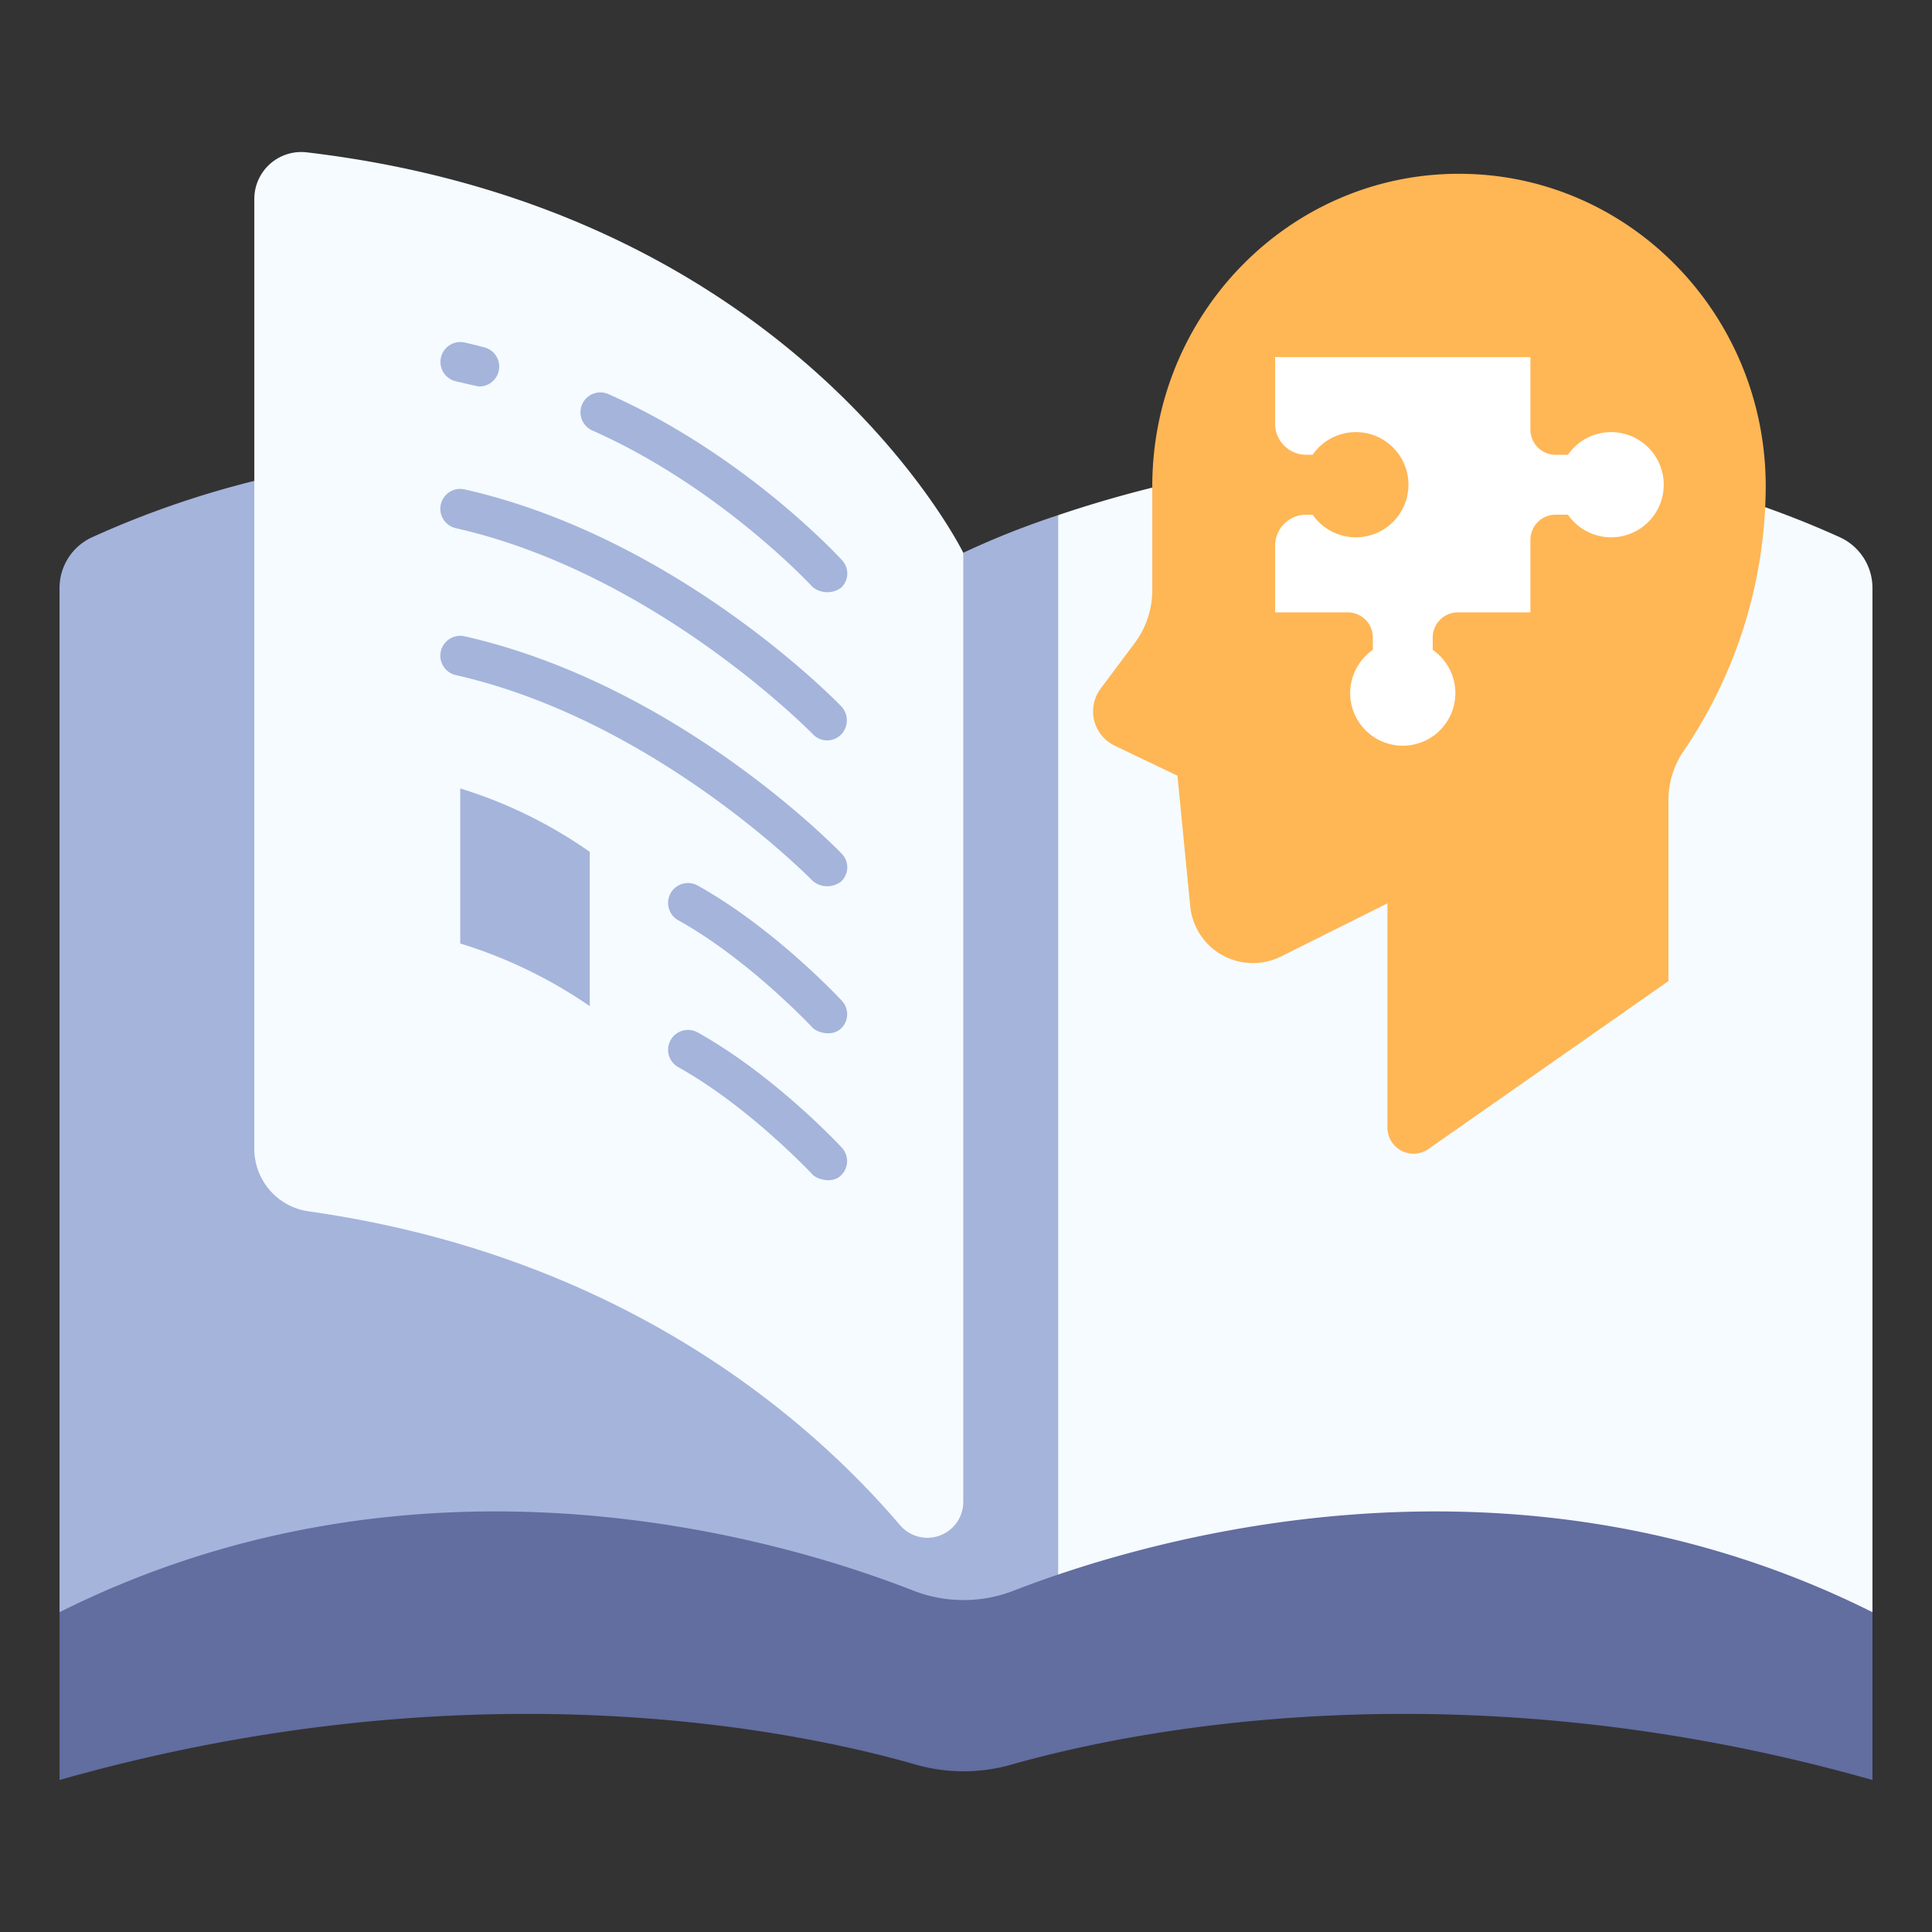 <svg id="icon" xmlns="http://www.w3.org/2000/svg" viewBox="0 0 340 340"><rect x="0" y="0" width="340" height="340" fill="#333333" stroke="none"/><title>16_psychology book</title><path d="M169.522,283.717c6.132-71.921,9.628-139.643,0-186.438,0,0-75.543-38.014-153.33-2.724a9.811,9.811,0,0,0-5.714,8.949V283.717Z" style="fill:#a5b4db"/><path d="M169.522,283.717c4.806-78.156,9.409-159.968,16.7-193.06,26.728-9.033,81.8-21.394,137.584,3.9a9.812,9.812,0,0,1,5.715,8.95V283.717Z" style="fill:#f5fbff"/><path d="M186.223,90.658a147.159,147.159,0,0,0-16.7,6.621V283.717h16.7Z" style="fill:#a5b4db"/><path d="M160.691,279.908c-22.8-8.929-86.357-28.133-150.213,3.809V313.25c72.871-20.689,129.92-8.668,150.624-2.724a30.692,30.692,0,0,0,16.858.026c20.877-5.935,78.585-18.021,151.562,2.7V283.717c-63.934-31.981-128.178-12.691-151.154-3.777A24.327,24.327,0,0,1,160.691,279.908Z" style="fill:#626da0"/><path d="M158.4,268.414c-15.579-18.268-48.416-47.346-104.038-55.229A11.12,11.12,0,0,1,44.755,202.2V35.022a8.262,8.262,0,0,1,9.206-8.214c86,10.117,115.561,70.471,115.561,70.471V264.292A6.321,6.321,0,0,1,158.4,268.414Z" style="fill:#f5fbff"/><path d="M80.992,166.033a83.521,83.521,0,0,1,22.8,11.031V149.915a81.236,81.236,0,0,0-22.8-11.162Z" style="fill:#a5b4db"/><path d="M80.219,67.1c1.088.246,3.838.911,4.134.911a3.5,3.5,0,0,0,.89-6.885q-1.726-.456-3.478-.853A3.5,3.5,0,0,0,80.219,67.1Z" style="fill:#a5b4db"/><path d="M104.236,75.755c22.528,9.994,38.595,27.354,38.754,27.528a4.129,4.129,0,0,0,4.945.217,3.411,3.411,0,0,0,.219-4.943c-.689-.754-17.169-18.594-41.079-29.2a3.5,3.5,0,1,0-2.839,6.4Z" style="fill:#a5b4db"/><path d="M80.219,92.952c35.23,7.981,62.544,35.987,62.833,36.251a3.444,3.444,0,0,0,4.948.09,3.6,3.6,0,0,0,.092-4.947c-1.166-1.212-29.009-29.767-66.326-38.221a3.5,3.5,0,1,0-1.547,6.827Z" style="fill:#a5b4db"/><path d="M80.219,118.807c35.23,7.981,62.561,35.969,62.833,36.251a3.99,3.99,0,0,0,4.948.09,3.419,3.419,0,0,0,.092-4.947c-1.166-1.212-29.009-29.767-66.326-38.221a3.5,3.5,0,1,0-1.547,6.827Z" style="fill:#a5b4db"/><path d="M122.73,155.814a3.5,3.5,0,0,0-3.4,6.118c12.46,6.929,23.568,18.813,23.678,18.932.69.743,3.26,1.675,4.946.184a3.469,3.469,0,0,0,.186-4.944C147.656,175.584,136.184,163.295,122.73,155.814Z" style="fill:#a5b4db"/><path d="M147.952,206.9a3.487,3.487,0,0,0,.186-4.944c-.482-.52-11.954-12.809-25.409-20.29a3.5,3.5,0,0,0-3.4,6.118c12.46,6.928,23.568,18.813,23.678,18.932C143.7,207.462,146.315,208.4,147.952,206.9Z" style="fill:#a5b4db"/><path d="M256.759,30.582c-29.811,0-53.977,24.635-53.977,55.023v18.261a15.54,15.54,0,0,1-3.1,9.312l-5.982,8a6.7,6.7,0,0,0,2.473,10.051l11.041,5.281,2.245,22.97a11.086,11.086,0,0,0,15.816,8.922l18.894-9.426v39.466a4.588,4.588,0,0,0,7.218,3.759l42.23-29.549V140.862a15.354,15.354,0,0,1,2.7-8.737,83.242,83.242,0,0,0,14.422-46.52C310.737,55.217,286.57,30.582,256.759,30.582Z" style="fill:#ffb655"/><path d="M284.731,76.121a9.248,9.248,0,0,0-8.8,3.911h-2.178a4.422,4.422,0,0,1-4.422-4.422V62.837H224.4V74.569a5.463,5.463,0,0,0,5.463,5.463H231a9.257,9.257,0,1,1,0,10.541h-1.137a5.463,5.463,0,0,0-5.463,5.463v11.732h12.773a4.422,4.422,0,0,1,4.422,4.422v2.178a9.256,9.256,0,1,0,10.542,0V112.19a4.421,4.421,0,0,1,4.421-4.422h12.773V95a4.422,4.422,0,0,1,4.422-4.422h2.178a9.255,9.255,0,1,0,8.8-14.452Z" style="fill:#fff"/></svg>